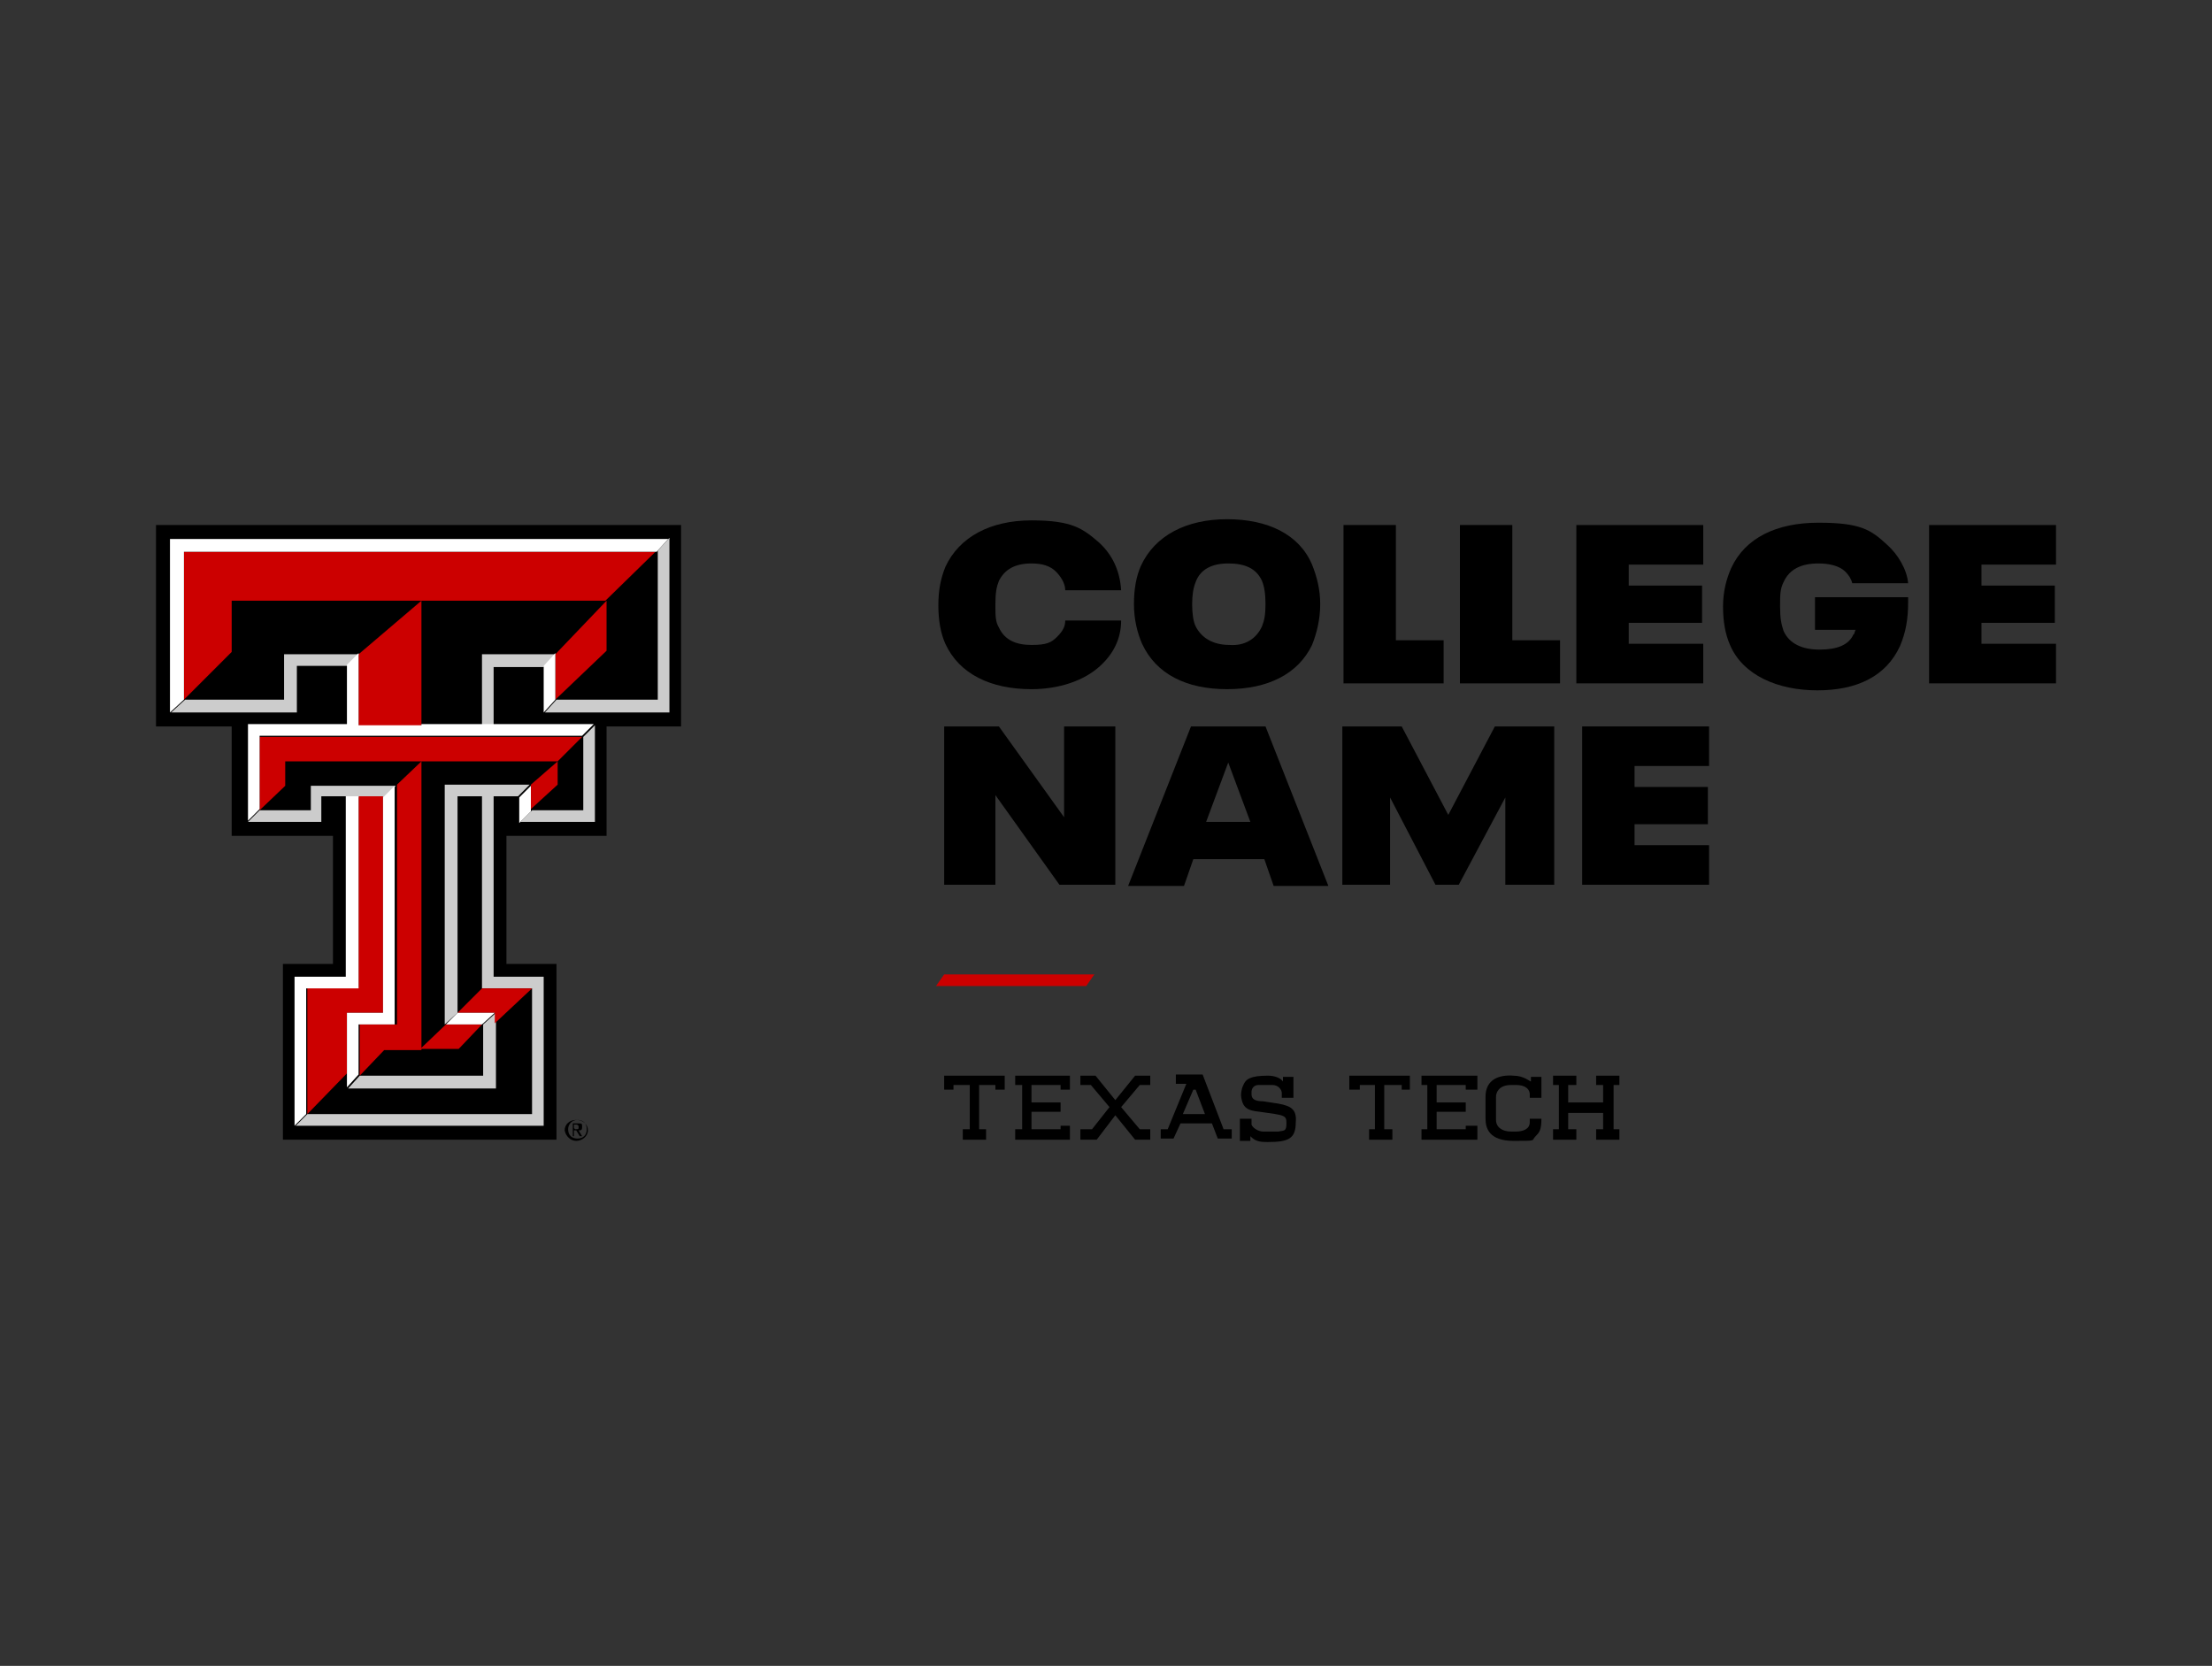 <?xml version="1.0" encoding="UTF-8"?>
<svg id="Layer_1" data-name="Layer 1" xmlns="http://www.w3.org/2000/svg" version="1.1" viewBox="0 0 190 143.1">
  <rect x="0" y="0" width="190" height="143.1" fill="#333333" stroke="none"/>
  <defs>
    <style>
      .cls-1 {
        fill: #000;
      }

      .cls-1, .cls-2, .cls-3, .cls-4 {
        stroke-width: 0px;
      }

      .cls-2 {
        fill: #c00;
      }

      .cls-3 {
        fill: #ccc;
      }

      .cls-4 {
        fill: #fff;
      }
    </style>
  </defs>
  <polygon class="cls-2" points="93.3 84.7 80.4 84.7 81.1 83.7 94 83.7 93.3 84.7"/>
  <g>
    <path id="Black" class="cls-1" d="M58.5,62.4h-6.4v9.4h-8.6v11h4.3v15.1h-23.5v-15.1h4.3v-11h-8.7v-9.4h-6.5v-17.3h45.1v17.3ZM48.8,97c0-.4.3-.8.8-.8s.8.3.8.8-.3.8-.8.8-.8-.3-.8-.8ZM49.5,98c.5,0,1-.4,1-.9s-.4-.9-1-.9-1,.4-1,.9c.1.5.5.9,1,.9ZM49.3,97.1h.2l.3.5h.2l-.3-.5c.2,0,.3,0,.3-.3s0-.3-.4-.3h-.4v1.1h.1v-.5ZM49.3,96.9v-.3h.2c0,0,.2,0,.2.2s0,.2-.3.2h0Z"/>
    <path id="Gray" class="cls-3" d="M30.8,68.4h-3.2v2.2h-6.3l1-1h4.4v-2.1h7.3l-1,1h-2.2ZM24.4,56.2v3.9h-8.5l-1.2,1.1h10.8v-4h4.4l1-1h-6.5ZM56.5,60.1h-8.7l-1,1.1h10.7v-15l-1,1.1v12.8ZM41.4,56.2v6.2h1v-5.1h4.3l1-1.1s-6.3,0-6.3,0ZM41.4,92.4h-10.5l-1,1.1h12.7v-6.5h0l-1.1,1h0v4.4h0ZM38.2,67.5v20.5h0l1.1-1h0v-18.6h2.1v16.5h4.3v10.8h-19.3l-1,1h21.3v-12.8h-4.3v-15.5h2.1l1-1h-7.3ZM50,69.6h-4.3l-1,1h6.4v-8.3l-1,1v6.3h0Z"/>
    <path id="Red" class="cls-2" d="M24.5,67.5l-2.2,2.1v-6.3h27.7l-2.1,2.1h-23.4v2.1ZM41.4,88h-3.1l-2.2,2.1h3.3l2-2.1ZM47.9,65.4l-2.3,2v2.1l2.3-2.1v-2ZM19.9,51.6h32.1l4.3-4.2H15.8v12.7l4.1-4.1v-4.4ZM52.1,51.6l-4.4,4.6v3.9l4.4-4.2v-4.3ZM30.8,56.2v6.2h5.4v-10.8l-5.4,4.6ZM39.3,87h3.2v.9l3.2-3h-4.3l-2.1,2.1h0ZM30.9,88.1v4.3l2.1-2.2h3.2v-24.8l-2.1,2v20.6h-3.2ZM29.8,87h3.1v-18.6h-2.1v16.4h-4.4v10.9l3.4-3.5v-5.2Z"/>
    <path id="White" class="cls-4" d="M47.7,60.1l-1,1.1v-4l1-1.1v4ZM14.6,61.2l1.2-1.1v-12.7h40.6l1-1.1H14.6v14.9ZM36.2,62.3h-5.4v-6.2l-1,1v5.1h-8.5v8.3l1-1v-6.3h27.7l1-1h-14.8ZM26.4,84.9h4.4v-16.5h-1.1v15.5h-4.4v12.8l1-1v-10.8h0ZM45.6,67.5l-1,1v2.2l1-1v-2.2ZM41.4,88h0l1.1-1h-3.2l-1,1h3.1ZM29.8,87v6.4l1-1.1v-4.3h3.1v-20.5l-1,1v18.5h-3.1Z"/>
  </g>
  <g>
    <g>
      <path class="cls-1" d="M81.2,55.3c-.4-.9-.6-2-.6-3.3s.2-2.3.6-3.3c1.2-2.6,3.9-4,7.4-4s4.4.7,5.8,1.9c1.2,1.1,1.8,2.5,1.9,4.1h-4.8c0-.6-.4-1.2-.8-1.6-.5-.5-1.2-.7-2.1-.7-1.4,0-2.3.5-2.8,1.5-.2.5-.3,1-.3,2s0,1.5.3,2c.5,1.1,1.5,1.5,2.8,1.5s1.7-.2,2.2-.7.7-.9.7-1.4h4.8c0,1.6-.7,2.9-1.8,3.9-1.4,1.3-3.6,2-5.9,2-3.5,0-6.2-1.3-7.4-3.9Z"/>
      <path class="cls-1" d="M98.1,55.3c-.4-.9-.7-2.1-.7-3.4s.2-2.4.6-3.3c1.2-2.6,3.9-4,7.4-4s6.2,1.3,7.3,3.9c.4,1,.7,2.1.7,3.4s-.3,2.5-.7,3.5c-1.2,2.5-3.8,3.8-7.3,3.8s-6.1-1.3-7.3-3.9ZM108.4,53.8c.2-.5.3-1,.3-1.9s-.1-1.5-.3-2c-.5-1.1-1.5-1.5-2.9-1.5s-2.4.5-2.8,1.6c-.2.5-.3,1.1-.3,1.9s.1,1.5.3,1.9c.5,1,1.5,1.6,2.9,1.6,1.3.1,2.3-.5,2.8-1.6Z"/>
      <path class="cls-1" d="M115.4,45.1h4.5v9.9h4.1v3.7h-8.6v-13.6Z"/>
      <path class="cls-1" d="M125.4,45.1h4.5v9.9h4.1v3.7h-8.6v-13.6Z"/>
      <path class="cls-1" d="M135.4,45.1h10.9v3.4h-6.4v1.8h6.3v3.2h-6.3v1.8h6.4v3.4h-10.9v-13.6Z"/>
      <path class="cls-1" d="M163.9,51.1v.6c0,1.5-.2,2.6-.7,3.8-1.2,2.6-3.7,3.8-7.1,3.8s-6.4-1.3-7.5-3.9c-.4-.9-.6-2-.6-3.3s.3-2.4.7-3.3c1.2-2.6,3.9-3.9,7.5-3.9s4.5.6,5.9,1.9c.9.8,1.7,2.1,1.8,3.3h-4.8c-.1-.4-.3-.7-.6-1-.5-.5-1.4-.7-2.3-.7-1.5,0-2.5.5-3,1.6-.3.6-.3,1.1-.3,2.1s.1,1.5.3,2.1c.5,1.1,1.6,1.6,3.1,1.6s2.5-.4,2.9-1.3c.1,0,.1-.3.2-.4h-3.5v-2.8h8v-.2Z"/>
      <path class="cls-1" d="M165.7,45.1h10.9v3.4h-6.4v1.8h6.3v3.2h-6.3v1.8h6.4v3.4h-10.9v-13.6Z"/>
      <path class="cls-1" d="M81.1,62.4h4.7l5.6,7.8v-7.8h4.4v13.6h-4.8l-5.5-7.7v7.7h-4.4s0-13.6,0-13.6Z"/>
      <path class="cls-1" d="M108.6,73.8h-6.1l-.8,2.3h-4.8l5.4-13.7h6.4l5.4,13.7h-4.7l-.8-2.3ZM107.4,70.6l-1.9-5.1h0l-1.9,5.1h3.8Z"/>
      <path class="cls-1" d="M115.3,62.4h5.1l4,7.6,4-7.6h5.1v13.6h-4.2v-7.5l-4,7.5h-2l-3.9-7.5v7.5h-4.1v-13.6Z"/>
      <path class="cls-1" d="M135.9,62.4h10.9v3.4h-6.4v1.8h6.3v3.2h-6.3v1.8h6.4v3.4h-10.9v-13.6Z"/>
    </g>
    <g>
      <path class="cls-1" d="M127.6,94.2v1.9c0,.8.3,1.9,2.4,1.9s1.5,0,1.9-.4c.3-.3.5-.5.5-1.5h-1v.3c0,.6-.6.8-1.2.8h-.4c-.8,0-1.3-.4-1.3-1v-2c0-.3.2-1,1.3-1h.4c1,0,1.2.5,1.2.8v.3h1v-1.8h-.9v.4c-.1,0-.6-.5-1.5-.5-1.2-.1-2.4.3-2.4,1.8Z"/>
      <path class="cls-1" d="M109.8,94.8l-1.3-.2c-1.1,0-1-.5-1-.8s.2-.6.6-.6h1.2c.5,0,.8.4.8.7v.4h1v-1.8h-.9v.4c-.2-.3-.7-.5-1.3-.5s0,0,0,0c-1.5,0-1.9.3-2.1.8-.2.4-.2.8-.2.9.1,1.1.6,1.3,1.6,1.4,2.2.3,2.3.3,2.3,1s-.2.6-.7.7h-1.3c-.4,0-.9-.3-1-.6v-.5h-1v1.9h.9v-.4c.4.4.7.5,1.5.5,1.8,0,2.4-.3,2.4-1.7.1-1.1-.4-1.4-1.5-1.6Z"/>
      <polygon class="cls-1" points="98.8 93.2 98.8 92.4 97.5 92.4 95.8 94.5 94.1 92.4 92.8 92.4 92.8 93.2 93.7 93.2 95.3 95.1 93.8 97 92.8 97 92.8 97.9 94.2 97.9 95.8 95.8 97.5 97.9 98.8 97.9 98.8 97 97.9 97 96.3 95.1 97.9 93.2 98.8 93.2"/>
      <polygon class="cls-1" points="81.1 92.4 81.1 93.6 81.9 93.6 81.9 93.2 83.3 93.2 83.3 97 82.7 97 82.7 97.9 84.7 97.9 84.7 97 84.1 97 84.1 93.2 85.5 93.2 85.5 93.6 86.3 93.6 86.3 92.4 81.1 92.4"/>
      <polygon class="cls-1" points="87.8 97 87.2 97 87.2 97.9 91.9 97.9 91.9 96.7 91.1 96.7 91.1 97 88.6 97 88.6 95.5 91.1 95.5 91.1 94.7 88.6 94.7 88.6 93.2 91.1 93.2 91.1 93.6 91.9 93.6 91.9 92.4 87.2 92.4 87.2 93.2 87.8 93.2 87.8 97"/>
      <path class="cls-1" d="M105.1,97l-1.8-4.7h-2.3v.8h.9l-1.6,3.9h-.6v.8h1.1l.6-1.3h2.7l.5,1.3h1.2v-.8h-.7ZM101.6,95.7h0l.9-2.1h.2l.8,2.1h-1.9Z"/>
      <polygon class="cls-1" points="115.9 92.4 115.9 93.6 116.8 93.6 116.8 93.2 118.1 93.2 118.1 97 117.6 97 117.6 97.9 119.6 97.9 119.6 97 118.9 97 118.9 93.2 120.4 93.2 120.4 93.6 121.1 93.6 121.1 92.4 115.9 92.4"/>
      <polygon class="cls-1" points="122.6 97 122.1 97 122.1 97.9 126.9 97.9 126.9 96.7 125.9 96.7 125.9 97 123.4 97 123.4 95.5 125.9 95.5 125.9 94.7 123.4 94.7 123.4 93.2 125.9 93.2 125.9 93.6 126.9 93.6 126.9 92.4 122.1 92.4 122.1 93.2 122.6 93.2 122.6 97"/>
      <polygon class="cls-1" points="139.1 93.2 139.1 92.4 137.1 92.4 137.1 93.2 137.7 93.2 137.7 94.7 134.7 94.7 134.7 93.2 135.4 93.2 135.4 92.4 133.4 92.4 133.4 93.2 133.9 93.2 133.9 97 133.4 97 133.4 97.9 134.7 97.9 134.7 97.9 134.7 97.9 135.4 97.9 135.4 97 134.7 97 134.7 95.6 137.7 95.6 137.7 97 137.1 97 137.1 97.9 137.7 97.9 137.7 97.9 137.7 97.9 139.1 97.9 139.1 97 138.6 97 138.6 93.2 139.1 93.2"/>
    </g>
  </g>
</svg>